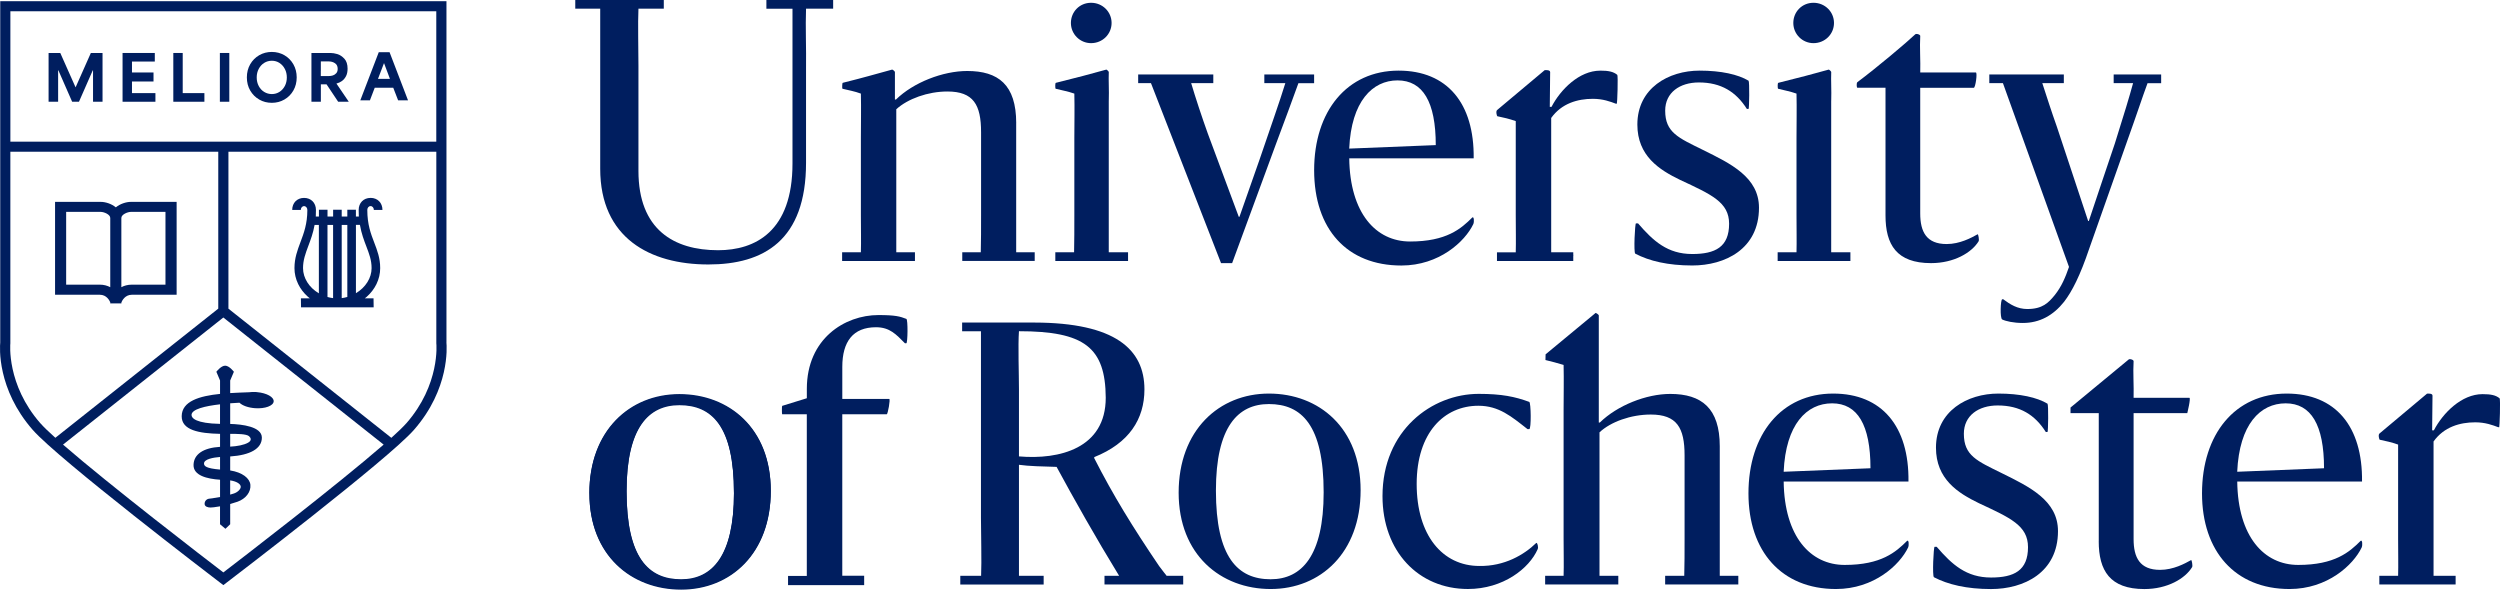 <svg width="212" height="50" viewBox="0 0 212 50" fill="none" xmlns="http://www.w3.org/2000/svg">
<g clip-path="url(#clip0_1_752)">
<path d="M9.35 25.643V25.727H10.294V25.643C10.36 25.486 10.605 24.995 11.182 24.995H14.978V17.119H11.103C10.691 17.119 10.185 17.286 9.823 17.583C9.462 17.286 8.956 17.119 8.544 17.119H4.669V24.995H8.465C9.042 24.995 9.287 25.486 9.353 25.643H9.35ZM11.101 17.968H14.032V24.139H11.179C10.83 24.139 10.537 24.223 10.291 24.354V18.482C10.291 18.185 10.822 17.968 11.101 17.968ZM5.61 17.968H8.541C8.819 17.968 9.35 18.185 9.35 18.482V24.354C9.105 24.225 8.812 24.139 8.463 24.139H5.61V17.968Z" fill="#001E5F"/>
<path d="M20.309 34.152C20.547 34.39 21.048 34.575 21.637 34.616C22.48 34.674 23.183 34.413 23.208 34.036C23.233 33.671 22.616 33.329 21.817 33.256C21.776 33.245 21.731 33.238 21.685 33.24C21.665 33.24 21.645 33.24 21.625 33.243C21.445 33.235 21.276 33.243 21.116 33.263C21.043 33.266 20.972 33.268 20.896 33.271C20.451 33.289 19.983 33.304 19.52 33.334V32.266L19.834 31.526C19.834 31.526 19.445 31.009 19.093 31.009C18.741 31.009 18.347 31.526 18.347 31.526L18.66 32.266V33.403C16.92 33.58 15.415 34.018 15.408 35.299C15.4 36.469 16.852 36.755 18.66 36.791V37.892C17.242 37.976 16.435 38.518 16.412 39.422C16.389 40.326 17.563 40.61 18.66 40.681V42.145C18.137 42.248 17.752 42.289 17.74 42.289C17.505 42.312 17.33 42.519 17.353 42.755C17.376 42.975 17.646 43.038 17.864 43.038C17.952 43.038 18.248 43.013 18.658 42.937V44.456L19.116 44.842L19.52 44.456V42.74C19.72 42.684 19.93 42.62 20.145 42.545C20.838 42.299 21.291 41.719 21.233 41.111C21.18 40.557 20.557 40.058 19.52 39.893V38.708C21.2 38.596 22.206 38.052 22.206 37.112C22.206 36.173 20.517 35.978 19.52 35.95V34.2C19.788 34.18 20.054 34.162 20.309 34.15V34.152ZM17.3 39.298C17.31 38.936 18.076 38.797 18.66 38.751V39.82C17.494 39.721 17.295 39.533 17.3 39.298ZM20.411 41.23C20.456 41.468 20.145 41.747 19.839 41.846C19.733 41.881 19.624 41.911 19.518 41.942V40.736C20.074 40.82 20.373 41.035 20.408 41.23H20.411ZM21.119 36.991C21.265 37.118 21.382 37.346 21.035 37.541C20.689 37.736 20.115 37.844 19.52 37.875V36.794C20.107 36.788 20.891 36.794 21.119 36.989V36.991ZM18.658 35.945C16.632 35.905 16.23 35.461 16.242 35.18C16.26 34.697 17.388 34.433 18.658 34.286V35.945Z" fill="#001E5F"/>
<path d="M4.929 5.966H4.952L6.118 8.628H6.697L7.866 5.966H7.889V8.628H8.695V4.492H7.704L6.414 7.397H6.404L5.112 4.492H4.12V8.628H4.929V5.966Z" fill="#001E5F"/>
<path d="M13.18 7.896H11.192V6.911H13.018V6.146H11.192V5.219H13.127V4.492H10.393V8.628H13.18V7.896Z" fill="#001E5F"/>
<path d="M17.333 7.896H15.494V4.492H14.697V8.628H17.333V7.896Z" fill="#001E5F"/>
<path d="M19.445 4.492H18.645V8.628H19.445V4.492Z" fill="#001E5F"/>
<path d="M21.984 8.443C22.305 8.628 22.659 8.719 23.051 8.719C23.443 8.719 23.795 8.625 24.116 8.441C24.437 8.256 24.693 8 24.88 7.671C25.067 7.344 25.16 6.974 25.16 6.564C25.16 6.154 25.067 5.784 24.88 5.455C24.693 5.126 24.437 4.87 24.116 4.682C23.795 4.498 23.438 4.404 23.051 4.404C22.664 4.404 22.308 4.495 21.984 4.68C21.663 4.865 21.407 5.121 21.217 5.45C21.028 5.779 20.934 6.149 20.934 6.564C20.934 6.979 21.028 7.349 21.217 7.676C21.407 8.002 21.663 8.258 21.984 8.443ZM21.941 5.84C22.055 5.624 22.209 5.455 22.404 5.333C22.598 5.212 22.816 5.151 23.054 5.151C23.291 5.151 23.509 5.214 23.701 5.338C23.893 5.465 24.045 5.635 24.156 5.85C24.268 6.065 24.323 6.303 24.323 6.567C24.323 6.83 24.268 7.076 24.154 7.291C24.04 7.504 23.888 7.673 23.696 7.795C23.504 7.916 23.289 7.977 23.054 7.977C22.818 7.977 22.601 7.916 22.406 7.797C22.209 7.678 22.055 7.511 21.941 7.296C21.827 7.081 21.769 6.84 21.769 6.567C21.769 6.293 21.827 6.055 21.941 5.84Z" fill="#001E5F"/>
<path d="M27.207 7.149H27.69L28.676 8.628H29.576C29.576 8.628 28.712 7.352 28.532 7.091V7.086C28.706 7.04 28.863 6.967 29.002 6.865C29.141 6.764 29.255 6.627 29.344 6.455C29.432 6.283 29.475 6.073 29.475 5.825C29.475 5.457 29.384 5.174 29.2 4.976C29.015 4.779 28.818 4.65 28.605 4.586C28.393 4.523 28.198 4.492 28.023 4.492H26.41V8.628H27.209V7.149H27.207ZM27.207 6.014V5.209H27.887C28.077 5.209 28.249 5.257 28.403 5.359C28.557 5.457 28.636 5.619 28.636 5.84C28.636 5.994 28.595 6.118 28.514 6.209C28.433 6.301 28.337 6.361 28.228 6.397C28.12 6.432 28.001 6.45 27.874 6.45H27.204V6.014H27.207Z" fill="#001E5F"/>
<path d="M31.774 7.44H33.347L33.76 8.506H34.599L33.036 4.429H32.118L30.555 8.506H31.37L31.777 7.44H31.774ZM32.561 5.366H32.571L33.067 6.688H32.053L32.558 5.366H32.561Z" fill="#001E5F"/>
<path d="M31.423 16.782C30.831 16.782 30.416 17.203 30.416 17.803C30.416 17.962 30.421 18.201 30.429 18.363H30.181V17.788H29.453V18.363H28.977V17.788H28.249V18.363H27.773V17.788H27.045V18.363H26.779C26.787 18.201 26.792 17.96 26.792 17.803C26.792 17.203 26.377 16.782 25.785 16.782C25.193 16.782 24.779 17.203 24.779 17.803H25.507C25.507 17.623 25.631 17.479 25.785 17.479C25.939 17.479 26.063 17.623 26.063 17.803C26.063 18.978 25.767 19.768 25.479 20.533C25.219 21.229 24.971 21.885 24.971 22.736C24.971 23.204 25.077 23.66 25.287 24.091C25.482 24.491 25.757 24.851 26.104 25.16C26.157 25.208 26.215 25.256 26.276 25.301H25.517L25.527 26.059H31.686L31.676 25.301H30.935C30.993 25.256 31.051 25.208 31.107 25.16C31.453 24.851 31.729 24.488 31.924 24.091C32.133 23.66 32.24 23.204 32.24 22.736C32.24 21.89 31.997 21.255 31.739 20.581C31.448 19.821 31.147 19.036 31.147 17.8C31.147 17.62 31.271 17.476 31.425 17.476C31.58 17.476 31.703 17.62 31.703 17.8H32.432C32.432 17.2 32.017 16.78 31.425 16.78L31.423 16.782ZM27.042 24.876C26.21 24.387 25.697 23.574 25.697 22.739C25.697 22.052 25.907 21.495 26.147 20.852C26.337 20.345 26.554 19.771 26.678 19.074H27.04V24.876H27.042ZM27.771 25.187V19.072H28.246V25.281C28.087 25.261 27.925 25.23 27.771 25.185V25.187ZM28.977 25.281V19.072H29.453V25.182C29.296 25.228 29.136 25.261 28.977 25.281ZM30.522 19.072C30.649 19.806 30.871 20.389 31.069 20.905C31.306 21.526 31.511 22.06 31.511 22.736C31.511 23.564 31.006 24.375 30.183 24.863V19.069H30.525L30.522 19.072Z" fill="#001E5F"/>
<path d="M37.86 29.042V0.104H0.02V29.042C-0.015 29.409 -0.271 32.982 2.78 36.459C4.957 38.944 18.117 48.99 18.676 49.417L18.939 49.618L19.202 49.417C19.761 48.992 32.92 38.944 35.098 36.459C38.148 32.98 37.892 29.406 37.857 29.042H37.86ZM36.997 0.955V12.014H0.88V0.955H36.997ZM3.43 35.902C0.536 32.602 0.875 29.146 0.878 29.113V12.865H18.509V26.172L4.694 37.125C4.13 36.619 3.693 36.198 3.432 35.9L3.43 35.902ZM18.939 48.541C17.378 47.349 9.302 41.142 5.344 37.703L18.939 26.925L32.533 37.703C28.575 41.144 20.499 47.349 18.939 48.541ZM34.448 35.902C34.185 36.201 33.747 36.621 33.186 37.128L19.371 26.175V12.867H37V29.113C37.007 29.148 37.344 32.605 34.45 35.905L34.448 35.902Z" fill="#001E5F"/>
<path d="M49.977 41.797C49.977 36.515 53.396 33.418 57.61 33.418C61.824 33.418 65.362 36.31 65.362 41.592C65.362 46.875 61.973 49.944 57.759 49.944C53.546 49.944 49.98 47.052 49.98 41.8L49.977 41.797ZM62.239 41.77C62.239 36.105 60.382 34.304 57.613 34.304C54.99 34.304 53.133 36.221 53.133 41.623C53.133 47.288 54.99 49.119 57.762 49.119C60.385 49.119 62.241 47.141 62.241 41.77H62.239Z" fill="#001E5F"/>
<path d="M99.949 41.78C99.949 36.482 103.378 33.375 107.605 33.375C111.831 33.375 115.38 36.274 115.38 41.572C115.38 46.87 111.98 49.949 107.754 49.949C103.528 49.949 99.949 47.05 99.949 41.78ZM112.246 41.752C112.246 36.069 110.384 34.264 107.605 34.264C104.974 34.264 103.11 36.188 103.11 41.602C103.11 47.285 104.972 49.121 107.751 49.121C110.382 49.121 112.246 47.138 112.246 41.752Z" fill="#001E5F"/>
<path d="M130.274 46.042C130.363 45.984 130.481 46.396 130.393 46.574C129.682 48.202 127.467 49.947 124.48 49.947C120.281 49.947 117.236 46.751 117.236 42.074C117.236 36.479 121.434 33.4 125.395 33.4C127.345 33.4 128.471 33.636 129.682 34.081C129.829 34.139 129.859 36.391 129.682 36.391H129.535C128.175 35.325 127.112 34.408 125.367 34.408C122.471 34.408 120.134 36.687 120.134 41.038C120.134 45.389 122.322 47.994 125.456 47.994C127.585 48.025 129.24 47.047 130.274 46.042Z" fill="#001E5F"/>
<path d="M148.269 41.841C148.269 36.809 151.077 33.375 155.452 33.375C159.59 33.375 161.897 36.158 161.838 40.833H151.256C151.314 45.51 153.532 47.906 156.428 47.906C159.532 47.906 160.774 46.812 161.72 45.865C161.866 45.745 161.897 46.219 161.808 46.427C161.1 47.906 158.912 49.949 155.69 49.949C151.079 49.949 148.269 46.753 148.269 41.841ZM151.256 40.005L158.616 39.708C158.616 36.039 157.521 34.203 155.364 34.203C153.206 34.203 151.433 35.978 151.254 40.005H151.256Z" fill="#001E5F"/>
<path d="M163.996 48.944C163.849 48.855 163.965 46.368 164.054 46.368H164.231C165.531 47.878 166.745 48.974 168.842 48.974C170.792 48.974 171.975 48.382 171.975 46.399C171.975 44.563 170.468 43.912 167.807 42.669C166.034 41.81 164.17 40.627 164.17 37.963C164.17 34.856 166.831 33.375 169.461 33.375C171.295 33.375 172.742 33.701 173.629 34.233C173.718 34.322 173.688 36.631 173.629 36.631H173.483C172.567 35.18 171.295 34.383 169.403 34.383C167.777 34.383 166.535 35.241 166.535 36.781C166.535 38.645 167.658 39.09 169.757 40.126C172.092 41.281 174.517 42.436 174.517 45.039C174.517 48.562 171.621 49.952 168.842 49.952C166.773 49.952 165.177 49.567 163.993 48.947L163.996 48.944Z" fill="#001E5F"/>
<path d="M177.975 45.895V35.033H175.58V34.56L180.486 30.506C180.575 30.386 180.929 30.506 180.929 30.625C180.871 31.572 180.959 32.754 180.929 33.732H185.658C185.805 33.732 185.481 35.033 185.481 35.033H180.929V45.718C180.929 47.285 181.46 48.324 183.175 48.324C184.298 48.324 185.274 47.792 185.805 47.495C185.863 47.465 185.952 47.969 185.894 48.088C185.302 49.066 183.794 49.952 181.844 49.952C178.918 49.952 177.972 48.384 177.972 45.898L177.975 45.895Z" fill="#001E5F"/>
<path d="M186.731 41.841C186.731 36.809 189.538 33.375 193.914 33.375C198.051 33.375 200.358 36.158 200.3 40.833H189.718C189.776 45.51 191.994 47.906 194.89 47.906C197.993 47.906 199.235 46.812 200.181 45.865C200.328 45.745 200.358 46.219 200.27 46.427C199.561 47.906 197.374 49.949 194.151 49.949C189.541 49.949 186.731 46.753 186.731 41.841ZM189.718 40.005L197.078 39.708C197.078 36.039 195.983 34.203 193.825 34.203C191.668 34.203 189.895 35.978 189.715 40.005H189.718Z" fill="#001E5F"/>
<path d="M145.836 48.828V37.844C145.836 34.618 144.298 33.405 141.638 33.405C139.599 33.405 137.143 34.383 135.666 35.831H135.578V26.745C135.578 26.687 135.365 26.537 135.307 26.537L131.066 30.047L131.055 30.531C131.647 30.678 132.001 30.766 132.593 30.946C132.624 32.248 132.593 33.491 132.593 34.765V45.66C132.593 46.903 132.624 47.88 132.593 48.828H131.028V49.564H137.232V48.828H135.638V36.662C136.584 35.773 138.299 35.153 139.984 35.153C142.202 35.153 142.852 36.277 142.852 38.614V45.66C142.852 46.885 142.852 47.837 142.824 48.828H141.205V49.564H147.409V48.828H145.839H145.836Z" fill="#001E5F"/>
<path d="M100.154 48.828H98.93C98.93 48.828 98.525 48.316 98.29 47.997C96.044 44.682 94.387 41.987 92.791 38.852V38.764C95.748 37.581 97.048 35.537 97.048 33.023C97.048 29.619 94.564 27.37 87.735 27.353H81.589V28.09H83.185V43.915C83.185 45.153 83.254 47.632 83.198 48.83H81.433V49.567H88.502V48.83H86.408V39.414C87.207 39.533 88.507 39.561 89.599 39.592C91.054 42.281 92.958 45.659 94.901 48.828H93.661V49.564H100.336V48.828H100.154ZM86.408 38.703V33.02C86.408 31.746 86.319 29.242 86.408 28.087C91.964 28.087 93.74 29.467 93.767 33.729C93.767 38.022 89.837 38.999 86.408 38.703Z" fill="#001E5F"/>
<path d="M210.518 33.423C208.75 33.423 207.159 35.016 206.393 36.492H206.246L206.276 33.542C206.271 33.332 205.841 33.382 205.811 33.382L201.782 36.761C201.643 36.869 201.767 37.287 201.795 37.287C202.354 37.406 202.771 37.495 203.36 37.7V45.67C203.36 46.855 203.386 47.911 203.36 48.828H201.767V49.564H208.237V48.828H206.365V37.437C207.25 36.198 208.606 35.813 209.901 35.813C210.756 35.813 211.375 36.049 211.846 36.226H211.934C211.965 36.226 212.053 33.866 211.965 33.777C211.641 33.511 211.229 33.423 210.52 33.423H210.518Z" fill="#001E5F"/>
<path d="M124.849 18.444C123.905 19.388 122.669 20.48 119.573 20.48C116.685 20.48 114.474 18.089 114.416 13.427H124.968C125.026 8.765 122.727 5.989 118.602 5.989C114.239 5.989 111.439 9.413 111.439 14.43C111.439 19.446 114.239 22.516 118.837 22.516C122.049 22.516 124.232 20.48 124.937 19.003C125.026 18.796 124.996 18.325 124.849 18.444ZM118.511 6.817C120.663 6.817 121.753 8.646 121.753 12.305L114.413 12.601C114.59 8.587 116.389 6.817 118.511 6.817Z" fill="#001E5F"/>
<path d="M135.694 5.992C133.926 5.992 132.335 7.585 131.569 9.061H131.422L131.453 6.111C131.448 5.901 131.018 5.951 130.987 5.951L126.958 9.329C126.819 9.438 126.943 9.856 126.971 9.856C127.53 9.975 127.947 10.064 128.536 10.269V18.238C128.536 19.424 128.562 20.48 128.536 21.396H126.943V22.133H133.413V21.728C133.425 21.667 133.425 21.607 133.413 21.584V21.394H131.541V10.003C132.426 8.765 133.782 8.38 135.077 8.38C135.932 8.38 136.551 8.615 137.022 8.793H137.11C137.141 8.793 137.229 6.432 137.141 6.344C136.817 6.078 136.405 5.989 135.697 5.989L135.694 5.992Z" fill="#001E5F"/>
<path d="M144.42 12.718C142.328 11.685 141.208 11.241 141.208 9.383C141.208 7.848 142.444 6.992 144.066 6.992C145.952 6.992 147.22 7.79 148.133 9.236H148.279C148.337 9.236 148.368 6.934 148.279 6.845C147.394 6.313 145.95 5.989 144.124 5.989C141.501 5.989 138.848 7.466 138.848 10.563C138.848 13.219 140.704 14.399 142.472 15.255C145.125 16.494 146.628 17.144 146.628 18.973C146.628 20.951 145.449 21.541 143.504 21.541C141.413 21.541 140.204 20.449 138.906 18.942H138.729C138.641 18.942 138.522 21.422 138.671 21.51C139.85 22.131 141.44 22.513 143.504 22.513C146.274 22.513 149.162 21.125 149.162 17.616C149.162 15.02 146.747 13.867 144.417 12.718H144.42Z" fill="#001E5F"/>
<path d="M86.175 10.446C86.175 7.172 84.642 6.02 82.019 6.02C79.956 6.02 77.452 6.995 75.977 8.441H75.889V6.108C75.889 6.05 75.712 5.901 75.653 5.901C73.913 6.372 73.473 6.521 71.468 7.022C71.409 7.022 71.409 7.524 71.437 7.524C72.026 7.671 72.444 7.731 73.003 7.937C73.033 9.236 73.003 10.444 73.003 11.715V18.236C73.003 19.411 73.031 20.48 73.003 21.394H71.412V22.131H77.588V21.761C77.593 21.695 77.593 21.64 77.588 21.596V21.391H76.005V9.264C76.979 8.377 78.686 7.759 80.338 7.759C82.548 7.759 83.195 8.881 83.195 11.211V18.233C83.195 19.419 83.195 20.429 83.17 21.391H81.6V22.128H87.743V21.391H86.172V10.444L86.175 10.446Z" fill="#001E5F"/>
<path d="M94.025 8.529C94.056 7.643 93.995 6.848 94.025 6.108C94.025 6.05 93.849 5.901 93.818 5.901C92.316 6.313 91.461 6.549 89.544 7.022C89.455 7.022 89.486 7.524 89.513 7.524C90.072 7.671 90.515 7.731 91.104 7.937C91.135 9.236 91.104 10.444 91.104 11.715V18.236C91.104 19.391 91.104 20.485 91.082 21.394H89.491V21.997C89.491 22.014 89.491 22.029 89.491 22.045V22.131H95.659V21.394H94.023V8.527L94.025 8.529Z" fill="#001E5F"/>
<path d="M92.523 3.659C93.497 3.659 94.263 2.892 94.263 1.947C94.263 1.003 93.497 0.236 92.523 0.236C91.549 0.236 90.813 1.003 90.813 1.947C90.813 2.892 91.58 3.659 92.523 3.659Z" fill="#001E5F"/>
<path d="M153.783 3.659C154.757 3.659 155.523 2.892 155.523 1.947C155.523 1.003 154.757 0.236 153.783 0.236C152.809 0.236 152.073 1.003 152.073 1.947C152.073 2.892 152.84 3.659 153.783 3.659Z" fill="#001E5F"/>
<path d="M155.288 8.529C155.318 7.643 155.257 6.848 155.288 6.108C155.288 6.05 155.111 5.901 155.08 5.901C153.578 6.313 152.723 6.549 150.806 7.022C150.718 7.022 150.748 7.524 150.776 7.524C151.335 7.671 151.754 7.731 152.344 7.937C152.374 9.236 152.344 10.444 152.344 11.715V18.236C152.344 19.375 152.367 20.487 152.344 21.394H150.745V22.131H156.914V21.394H155.285V8.527L155.288 8.529Z" fill="#001E5F"/>
<path d="M167.699 19.869C167.167 20.166 166.196 20.695 165.076 20.695C163.366 20.695 162.835 19.662 162.835 18.099V7.445H167.375C167.522 7.445 167.699 6.146 167.552 6.146H162.837C162.868 5.171 162.779 3.991 162.837 3.046C162.837 2.927 162.483 2.811 162.395 2.927C161.717 3.576 159.125 5.761 157.503 6.969C157.415 7.058 157.445 7.44 157.503 7.44H159.891V18.271C159.891 20.751 160.834 22.313 163.753 22.313C165.698 22.313 167.2 21.427 167.79 20.454C167.848 20.335 167.759 19.834 167.701 19.864L167.699 19.869Z" fill="#001E5F"/>
<path d="M65.081 0H64.99V0.322C64.985 0.403 64.983 0.484 64.99 0.555V0.739H65.36C65.387 0.739 65.413 0.739 65.438 0.739H67.203V13.87C67.203 19.624 64.049 21.219 60.895 21.219C57.152 21.219 54.14 19.477 54.14 14.491V5.576C54.14 4.308 54.082 1.889 54.14 0.737H56.29V0H48.783V0.737H50.898V14.311C50.898 20.183 55.119 22.427 60.071 22.427C64.758 22.427 68.352 20.391 68.352 13.809V5.87C68.379 4.095 68.293 2.196 68.352 0.737H70.651V0H65.079H65.081Z" fill="#001E5F"/>
<path d="M111.437 7.05V6.313H107.215V7.05H108.996C108.543 8.537 107.701 10.91 106.816 13.515L105.106 18.385H105.048L102.425 11.333C101.939 9.985 101.368 8.258 101.011 7.05H102.888V6.313H96.517V7.05H97.602L103.543 22.311H104.486L108.199 12.219C108.885 10.421 109.681 8.21 110.106 7.053H111.434L111.437 7.05Z" fill="#001E5F"/>
<path d="M183.268 6.313H179.239V7.05H180.886C180.544 8.299 180.165 9.542 179.343 12.158C178.577 14.402 177.899 16.466 177.132 18.74H177.074C176.161 16.025 175.306 13.369 174.421 10.742C173.966 9.464 173.559 8.197 173.187 7.05H175.013V6.313H168.693V7.05H169.848L175.451 22.635C175.155 23.491 174.831 24.288 174.242 25.025C173.71 25.674 173.21 26.205 171.912 26.205C171.088 26.205 170.468 25.823 169.879 25.38H169.79C169.644 25.38 169.583 27.003 169.79 27.092C170.086 27.239 170.761 27.388 171.53 27.388C172.974 27.388 174.123 26.74 175.038 25.587C175.716 24.701 176.394 23.374 177.16 21.103L180.461 11.748C181.189 9.727 181.688 8.19 182.112 7.053H183.266V6.316L183.268 6.313Z" fill="#001E5F"/>
<path d="M49.977 41.856C49.977 36.573 53.396 33.476 57.61 33.476C61.824 33.476 65.362 36.368 65.362 41.651C65.362 46.933 61.973 50.002 57.759 50.002C53.546 50.002 49.98 47.111 49.98 41.858L49.977 41.856ZM62.239 41.828C62.239 36.163 60.382 34.362 57.613 34.362C54.99 34.362 53.133 36.279 53.133 41.681C53.133 47.346 54.99 49.177 57.762 49.177C60.385 49.177 62.241 47.199 62.241 41.828H62.239Z" fill="#001E5F"/>
<path d="M68.42 35.127H66.328C66.298 35.127 66.298 34.418 66.328 34.418L68.42 33.77V32.972C68.42 28.723 71.632 26.717 74.493 26.717C75.937 26.717 76.326 26.836 76.857 27.041C77.004 27.072 76.976 29.108 76.857 29.108H76.738C76.002 28.371 75.464 27.75 74.285 27.75C72.34 27.75 71.427 28.961 71.427 31.113V33.828H75.406C75.524 33.828 75.287 35.127 75.198 35.127H71.425V48.822H73.281V49.618H66.826V48.838C66.786 48.838 68.417 48.838 68.417 48.838V35.13L68.42 35.127Z" fill="#001E5F"/>
</g>
<defs>
<clipPath id="clip0_1_752">
<rect width="212" height="50" fill="white"/>
</clipPath>
</defs>
</svg>
